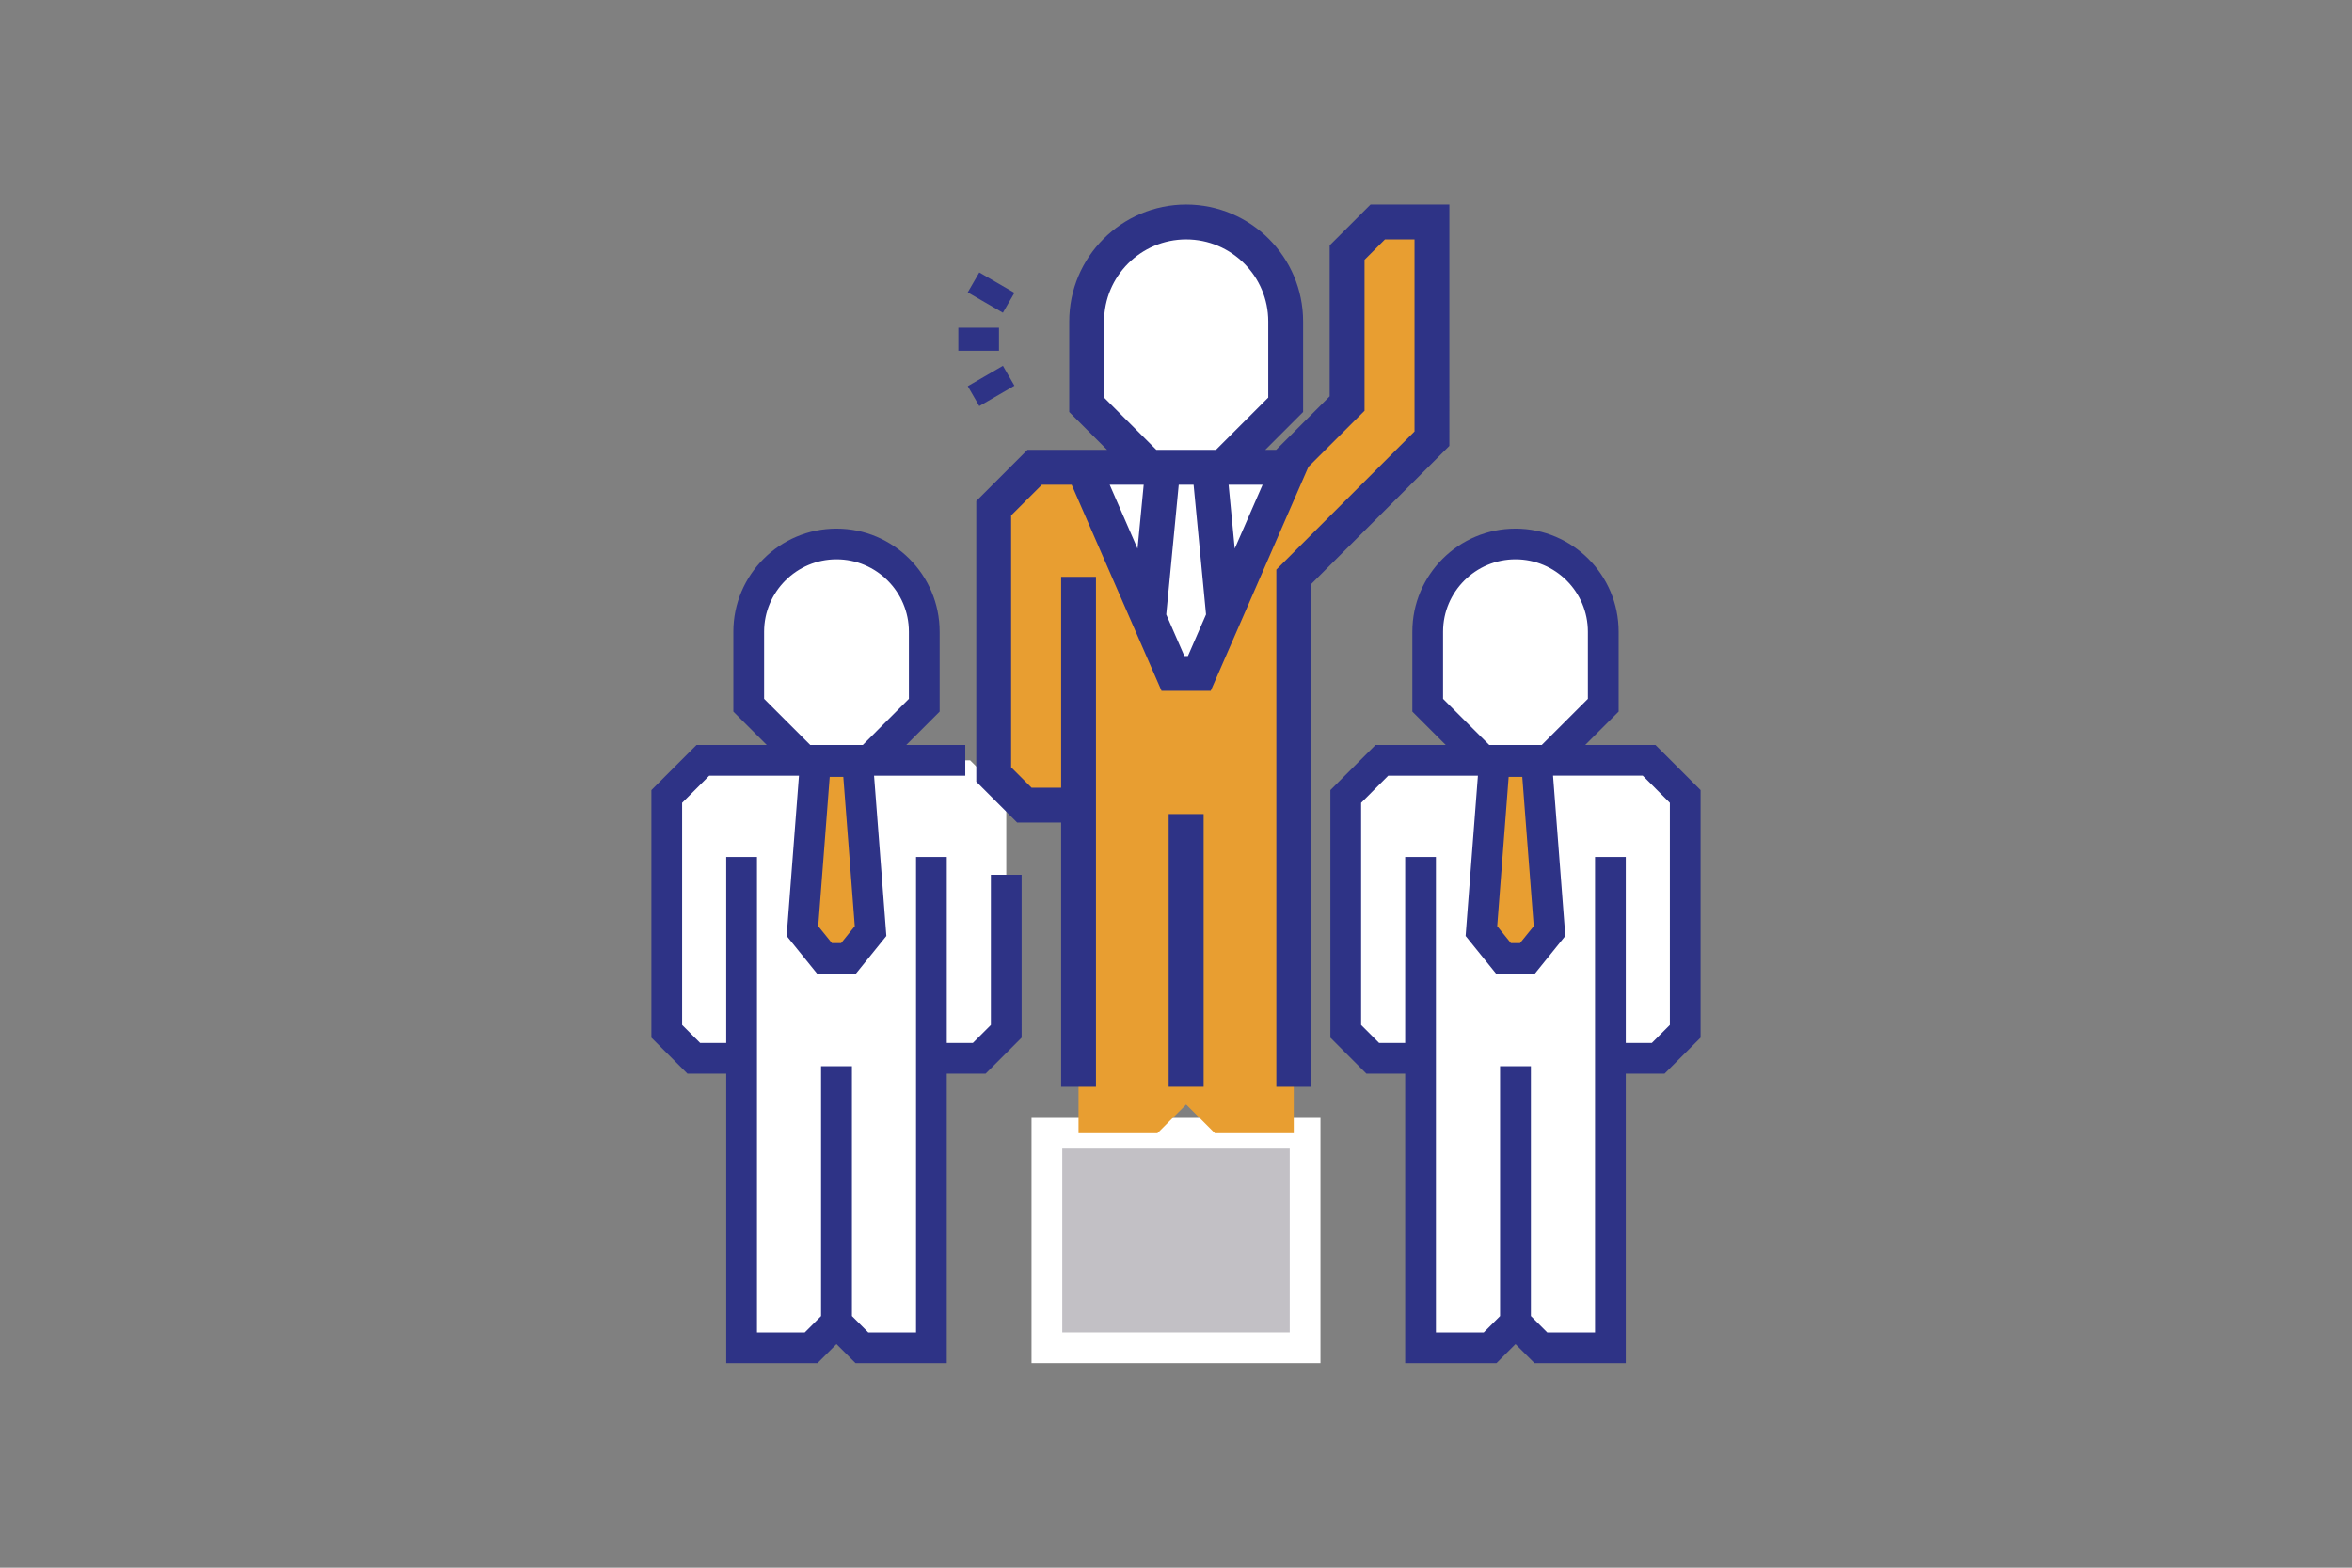 <?xml version="1.0" encoding="utf-8"?>
<!-- Generator: Adobe Illustrator 16.0.0, SVG Export Plug-In . SVG Version: 6.00 Build 0)  -->
<!DOCTYPE svg PUBLIC "-//W3C//DTD SVG 1.1//EN" "http://www.w3.org/Graphics/SVG/1.1/DTD/svg11.dtd">
<svg version="1.1" xmlns="http://www.w3.org/2000/svg" xmlns:xlink="http://www.w3.org/1999/xlink" x="0px" y="0px" width="150px"
	 height="100px" viewBox="0 0 150 100" enable-background="new 0 0 150 100" xml:space="preserve">
<rect x="0" y="0" width="150" height="100" fill="#808080" stroke="none"/>
<g id="ico-12">
	<g>
		<path fill="#FFFFFF" d="M102.247,40.295v4.689c-1.371,1.373-2.141,2.143-3.514,3.516h-4.166c-1.371-1.373-2.141-2.143-3.516-3.516
			v-4.689c0-3.09,2.508-5.596,5.6-5.596S102.247,37.205,102.247,40.295z"/>
		<path fill="#FFFFFF" d="M58.946,40.295v4.689c-1.373,1.373-2.143,2.143-3.516,3.516h-4.164c-1.373-1.373-2.143-2.143-3.514-3.516
			v-4.689c0-3.09,2.504-5.596,5.596-5.596S58.946,37.205,58.946,40.295z"/>
		<path fill="#FFFFFF" d="M85.825,50.803v14.98c0.672,0.674,1.049,1.051,1.723,1.725h3.049v18.463h4.436l1.613-1.615h0.008
			l1.615,1.615h4.436V67.508h3.049c0.674-0.674,1.051-1.051,1.723-1.725v-14.98c-0.9-0.9-1.404-1.404-2.303-2.303H88.13
			C87.231,49.398,86.726,49.902,85.825,50.803z"/>
		<path fill="#FFFFFF" d="M42.524,50.803v14.98l1.723,1.725h3.049v18.463h4.436l1.613-1.615h0.01l1.613,1.615h4.436V67.508h3.049
			c0.672-0.674,1.051-1.051,1.723-1.725v-14.98c-0.9-0.9-1.406-1.404-2.305-2.303H44.827C43.927,49.398,43.423,49.902,42.524,50.803
			z"/>
		<path fill="#E89E31" d="M52.589,61.141h1.52l1.414-1.75L54.69,48.576h-2.686l-0.83,10.814L52.589,61.141z"/>
		<path fill="#E89E31" d="M95.89,61.141h1.52l1.414-1.75l-0.83-10.814h-2.686l-0.83,10.814L95.89,61.141z"/>
		<path fill="#C2C0C5" d="M66.765,72.291h16.469v13.68H66.765V72.291z"/>
		<path fill="#2E3386" d="M105.577,47.52h-4.479l2.131-2.129v-5.096c0-3.627-2.951-6.576-6.578-6.576s-6.578,2.949-6.578,6.576
			v5.096l2.129,2.129h-4.477l-2.879,2.879v15.791l2.295,2.297h2.475v18.465h5.822l1.213-1.213l1.213,1.213h5.82V68.486h2.475
			l2.297-2.297V50.398L105.577,47.52z M97.815,59.078L96.94,60.16h-0.582l-0.873-1.082l0.73-9.521h0.869L97.815,59.078z
			 M92.032,44.578v-4.283c0-2.545,2.072-4.617,4.619-4.617c2.545,0,4.617,2.072,4.617,4.617v4.283l-2.941,2.941h-3.352
			L92.032,44.578z M106.497,65.379l-1.148,1.148h-1.664V54.662h-1.961V84.99h-3.049l-1.041-1.041V68.01h-1.967v15.941l-1.041,1.039
			h-3.049V54.662h-1.961v11.865h-1.664l-1.146-1.148V51.211l1.73-1.732h5.719L93.47,59.703l1.951,2.416h2.457l1.951-2.416
			l-0.783-10.225h5.721l1.73,1.732V65.379z"/>
		<path fill="#2E3386" d="M63.194,65.379l-1.148,1.148h-1.664V54.662h-1.961V84.99h-3.047l-1.041-1.041V68.01h-1.969v15.941
			l-1.039,1.039h-3.049V54.662h-1.961v11.865h-1.664l-1.148-1.148V51.211l1.73-1.732h5.721l-0.785,10.225l1.951,2.416h2.457
			l1.951-2.416l-0.785-10.225h5.818V47.52h-3.764l2.129-2.129v-5.096c0-3.627-2.951-6.576-6.578-6.576s-6.578,2.949-6.578,6.576
			v5.096l2.129,2.129h-4.479l-2.877,2.879v15.791l2.297,2.297h2.475v18.465h5.82l1.213-1.213l1.213,1.213h5.82V68.486h2.477
			l2.297-2.297V55.801h-1.961V65.379z M53.642,60.16h-0.586l-0.873-1.082l0.732-9.521h0.867l0.732,9.521L53.642,60.16z
			 M48.731,44.578v-4.283c0-2.545,2.072-4.617,4.617-4.617s4.617,2.072,4.617,4.617v4.283l-2.939,2.941h-3.354L48.731,44.578z"/>
		<path fill="#FFFFFF" d="M65.786,86.951h18.428V71.311H65.786V86.951z M67.747,73.271h14.506V84.99H67.747"/>
	</g>
	<g>
		<path fill="#E89E31" d="M87.864,14.16c-0.762,0.762-1.189,1.189-1.951,1.951v9.631l-4.066,4.064H65.987l-2.611,2.613v16.984
			l1.951,1.953h3.457v20.934h5.029l1.83-1.832h0.008l1.832,1.832h5.027V36.795l8.811-8.813V14.16H87.864z"/>
		<path fill="#FFFFFF" d="M81.995,20.506v5.316c-1.557,1.555-2.43,2.428-3.986,3.984h-4.723c-1.557-1.557-2.43-2.43-3.984-3.984
			v-5.316c0-3.506,2.84-6.346,6.346-6.346S81.995,17,81.995,20.506z"/>
		<path fill="#D4D3D5" d="M72.165,30.014h-2.963l5.732,13.15h1.682l0.641-1.471L72.165,30.014z"/>
		<path fill="#FFFFFF" d="M76.487,42.955h-1.68l-5.736-13.148h13.152L76.487,42.955z"/>
		<path fill="#FFFFFF" d="M74.808,42.955h1.68l1.561-3.58l-0.918-9.568h-2.967l-0.918,9.568L74.808,42.955z"/>
		<path fill="#2E3386" d="M61.118,20.908h2.592v1.467h-2.592V20.908z"/>
		<path fill="#2E3386" d="M61.718,18.65l0.736-1.271l2.242,1.299l-0.736,1.271L61.718,18.65z"/>
		<path fill="#2E3386" d="M61.72,24.633l2.242-1.299l0.734,1.27l-2.242,1.299L61.72,24.633z"/>
		<path fill="#2E3386" d="M67.675,69.326h2.221V36.795h-2.221v13.451h-1.887l-1.303-1.303V32.879l1.963-1.961h1.896l5.734,13.15
			h3.137l6.229-14.289l3.58-3.576v-9.631l1.303-1.301h1.885v12.25l-8.813,8.813v32.992h2.223v-32.07l8.813-8.814V13.049h-5.029
			L84.8,15.652v9.629l-3.414,3.414h-0.693l2.414-2.414v-5.775c0-4.111-3.348-7.457-7.459-7.457s-7.457,3.346-7.457,7.457v5.775
			l2.414,2.414h-5.076l-3.266,3.264v17.904l2.605,2.605h2.807V69.326z M75.534,41.846l-1.156-2.65l0.797-8.277h0.947l0.793,8.275
			l-1.154,2.652H75.534z M80.524,30.918l-1.779,4.078l-0.391-4.078H80.524z M70.413,20.506c0-2.887,2.348-5.234,5.234-5.234
			s5.236,2.348,5.236,5.234v4.855l-3.334,3.334h-3.803l-3.334-3.334V20.506z M72.94,30.918l-0.393,4.078l-1.777-4.078H72.94z"/>
		<path fill="#2E3386" d="M74.532,51.926h2.23v17.4h-2.23V51.926z"/>
	</g>
</g>
</svg>
